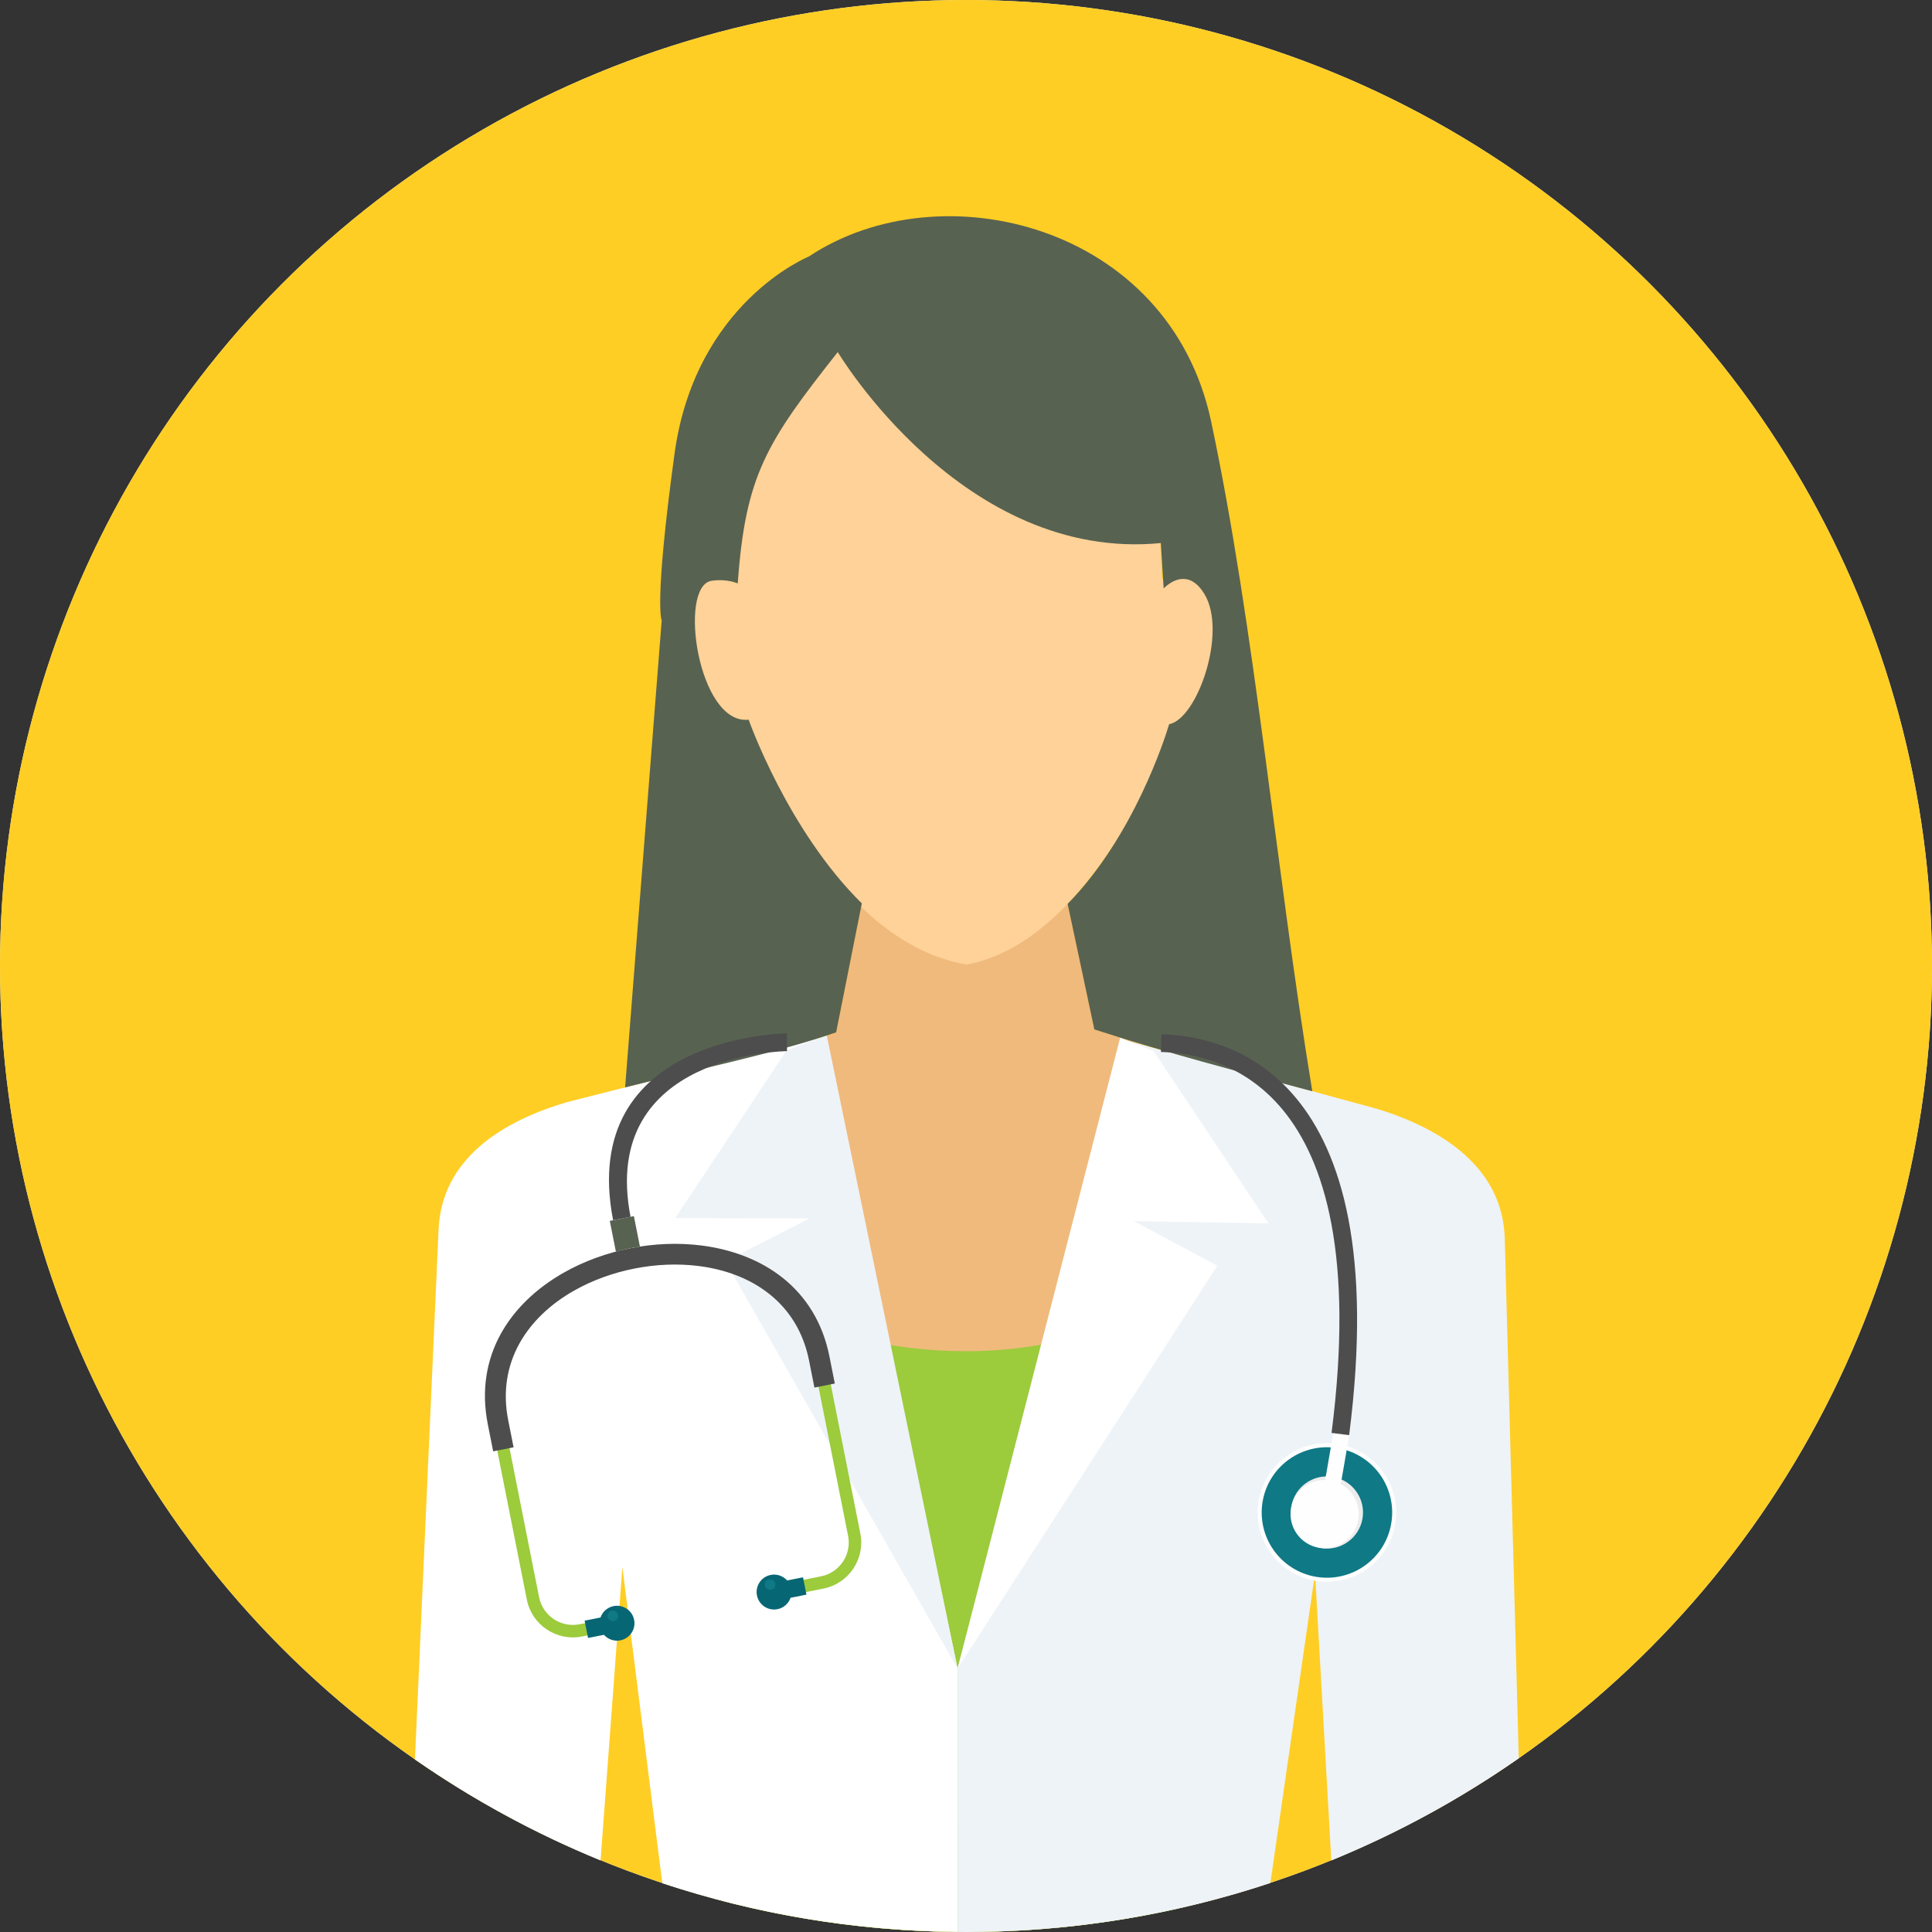 <?xml version="1.0"?>
<svg xmlns="http://www.w3.org/2000/svg" xmlns:xlink="http://www.w3.org/1999/xlink" version="1.1" id="Layer_1" x="0px" y="0px" viewBox="0 0 512 512" style="enable-background:new 0 0 512 512;" xml:space="preserve" width="512px" height="512px" class=""><rect x="0" y="0" width="512" height="512" fill="#333333" stroke="none"/><g><circle style="fill:#ECF0F1;" cx="256" cy="256" r="256" data-original="#ECF0F1"/><circle style="fill:#FFCE24" cx="256" cy="256" r="256" data-original="#FAD24D" class="" data-old_color="#FAD24D"/><path style="fill:#F0BA7D;" d="M228.546,238.629l-6.957,34.955l-23.307,8.016l13.793,217.594l88.682-0.503l4.142-221.201  l-14.885-4.683l-7.586-35.659L228.546,238.629L228.546,238.629z" data-original="#F0BA7D"/><path style="fill:#9CCB3C" d="M192.992,342.31c38.801,18.812,78.715,22.761,120.732,1.065l-1.432,162.402  C294.176,509.84,275.341,512,256,512c-22.256,0-43.846-2.844-64.432-8.182L192.992,342.31z" data-original="#21D0C3" class="" data-old_color="##9CCB3"/><path style="fill:#EEF3F7;" d="M297.499,275.471l67.592,18.434c17.527,5.411,33.188,15.775,33.689,34.4l3.707,137.649  c-15.404,10.768-32.048,19.876-49.674,27.085l-4.314-76.125l-11.837,82.104C311.304,507.439,284.186,512,256.001,512  c-0.736,0-1.466-0.022-2.201-0.028l-0.028-69.787L297.499,275.471z" data-original="#EEF3F7" class=""/><g>
	<path style="fill:#FFFFFF;" d="M296.855,274.993l8.907,3.593l30.383,45.612l-35.613-0.573l22.074,11.812l-68.833,106.749   L296.855,274.993L296.855,274.993z" data-original="#FFFFFF" class=""/>
	<path style="fill:#FFFFFF;" d="M218.424,274.774l-67.907,17.239c-17.622,5.103-33.46,15.188-34.291,33.801l-6.262,140.453   c15.269,10.625,31.75,19.624,49.193,26.762l5.78-77.732l10.575,83.779c24.647,8.163,50.956,12.666,78.287,12.897l-0.028-69.787   L218.424,274.774L218.424,274.774z" data-original="#FFFFFF" class=""/>
</g><path style="fill:#EEF3F7;" d="M219.076,274.306l-10.62,4.068l-29.53,44.437l35.619,0.057l-22.28,11.42l61.508,107.897  L219.076,274.306L219.076,274.306z" data-original="#EEF3F7" class=""/><path style="fill:#FED298;" d="M182.578,154.801c-1.135,11.456,1.159,36.892,15.056,35.924c0,0,20.002,58.295,58.511,64.896  c33.246-6.075,53.47-58.873,55.005-63.896c4.579,1.564,17.396-19.756,7.571-37.198c-2.818-5.002-10.795-0.952-10.795-0.952  l-0.614-14.565c-52.536,5.102-85.296-45.711-85.296-45.711c-20.027,21.785-24.845,34.219-26.987,61.314c0,0-3.761-2.335-7.936-2.424  C185.835,152.161,184.221,153.257,182.578,154.801L182.578,154.801z" data-original="#FED298" class=""/><path style="fill:#586251" d="M221.588,273.584l6.805-34.175c-19.713-19.409-29.992-48.684-29.992-48.684  c-13.432,1.498-18.826-35.521-9.789-36.814c4.133-0.592,6.9,0.703,6.9,0.703c2.035-28.608,7.545-37.307,26.503-61.314  c0,0,33.118,55.72,85.613,50.617l0.751,12.014c2.482-2.44,7.019-4.733,10.799,1.484c6.15,10.115-1.895,33.103-9.343,34.506  c-1.055,3.544-9.344,29.695-26.901,47.615l7.079,33.273c19.699,6.379,38.692,11.306,57.757,16.375  c-9.685-59.038-15.235-122.924-26.799-177.458c-11.098-52.331-71.765-66.967-106.652-43.726c0,0-30.082,12.121-35.574,52.32  c-5.49,40.197-3.389,44.071-3.389,44.071l-9.693,123.779C183.636,283.607,204.447,279.478,221.588,273.584L221.588,273.584z" data-original="#666666" class="active-path" data-old_color="#666666"/><path style="fill:#FEFEFE;" d="M348.527,418.914c-9.989-1.725-16.69-11.222-14.966-21.212c1.725-9.988,11.223-16.692,21.212-14.968  c9.991,1.725,16.691,11.225,14.967,21.216C368.015,413.939,358.517,420.639,348.527,418.914z" data-original="#FEFEFE"/><path style="fill:#0F7986;" d="M348.709,417.86c-9.408-1.625-15.719-10.566-14.094-19.975c1.625-9.409,10.568-15.721,19.978-14.096  c9.409,1.626,15.718,10.571,14.094,19.979C367.06,413.177,358.119,419.485,348.709,417.86z" data-original="#0F7986" class=""/><path style="fill:#EBECEC;" d="M350.022,410.253c-5.203-0.898-8.697-5.851-7.798-11.054c0.898-5.207,5.849-8.696,11.052-7.798  c5.207,0.899,8.698,5.846,7.799,11.053C360.178,407.658,355.229,411.151,350.022,410.253L350.022,410.253z" data-original="#EBECEC"/><path style="fill:#FEFEFE;" d="M351.147,392.425l4.204,0.725l2.26-13.09l-4.202-0.725L351.147,392.425L351.147,392.425z" data-original="#FEFEFE"/><path style="fill:#9CCB3C" d="M210.372,422.546l7.877-1.563c3.346-0.665,6.119-2.636,7.886-5.279  c1.765-2.643,2.532-5.957,1.866-9.304l-9.262-46.668c-3.496-17.61-17.273-26.591-33.016-28.581  c-6.033-0.764-12.357-0.486-18.483,0.729c-6.131,1.212-12.075,3.37-17.356,6.378c-13.754,7.833-23.024,21.378-19.522,39.017  l9.262,46.669c0.665,3.346,2.639,6.117,5.28,7.885l0.006-0.002c2.644,1.769,5.954,2.532,9.299,1.868l7.872-1.563l-0.644-3.245  l-7.874,1.563c-2.454,0.487-4.886-0.074-6.822-1.367l0.001-0.001c-1.938-1.299-3.386-3.331-3.874-5.781l-9.262-46.669  c-3.177-16.005,5.317-28.341,17.902-35.504c4.973-2.834,10.583-4.868,16.373-6.017c5.789-1.147,11.752-1.406,17.434-0.689  c14.408,1.821,27.009,9.982,30.178,25.956l9.265,46.669c0.486,2.452-0.078,4.881-1.372,6.822c-1.297,1.936-3.331,3.384-5.783,3.869  l-7.876,1.563L210.372,422.546L210.372,422.546z" data-original="#21D0C3" class="" data-old_color="##9CCB3"/><path style="fill:#4D4D4D;" d="M221.235,366.648l-1.415-7.129c-3.602-18.157-17.777-27.41-33.963-29.458  c-6.148-0.775-12.589-0.499-18.83,0.741c-6.243,1.236-12.3,3.436-17.682,6.498c-14.146,8.057-23.673,22.003-20.065,40.19  l1.417,7.129l5.405-1.075l-1.415-7.128c-3.067-15.458,5.168-27.392,17.362-34.337c4.874-2.774,10.369-4.766,16.047-5.892  c5.676-1.127,11.521-1.38,17.088-0.677c13.962,1.764,26.167,9.652,29.231,25.081l1.414,7.129L221.235,366.648L221.235,366.648z" data-original="#4D4D4D"/><g>
	<path style="fill:#076673" d="M155.836,434.082l4.213-0.837c1.057,1.187,2.694,1.797,4.362,1.466   c2.507-0.497,4.136-2.932,3.638-5.441c-0.496-2.504-2.931-4.134-5.438-3.635c-1.671,0.331-2.95,1.522-3.472,3.021l-4.212,0.835   L155.836,434.082z" data-original="#076673" class=""/>
	<path style="fill:#076673" d="M213.72,422.593l-4.21,0.837c-0.523,1.498-1.802,2.689-3.471,3.02   c-2.506,0.496-4.94-1.132-5.438-3.64c-0.496-2.504,1.132-4.94,3.637-5.437c1.669-0.331,3.308,0.281,4.361,1.466l4.212-0.837   L213.72,422.593L213.72,422.593z" data-original="#076673" class=""/>
</g><path style="fill:#586251" d="M169.59,330.379l-1.607-8.097l-3.195,0.636l-3.19,0.632l1.625,8.176  c1.217-0.356,2.449-0.657,3.693-0.903C167.802,330.646,168.694,330.499,169.59,330.379z" data-original="#666666" class="active-path" data-old_color="#666666"/><g>
	<path style="fill:#0F7986;" d="M162.697,429.577c0.76-0.151,1.251-0.89,1.1-1.645c-0.15-0.759-0.885-1.253-1.645-1.102   c-0.76,0.151-1.251,0.887-1.101,1.646C161.202,429.233,161.938,429.728,162.697,429.577L162.697,429.577z" data-original="#0F7986" class=""/>
	<path style="fill:#0F7986;" d="M204.351,421.295c0.757-0.15,1.249-0.887,1.098-1.643c-0.151-0.76-0.885-1.253-1.645-1.103   c-0.76,0.151-1.251,0.887-1.1,1.648C202.853,420.952,203.59,421.445,204.351,421.295z" data-original="#0F7986" class=""/>
</g><path style="fill:#FEFEFE;" d="M349.511,410.164c-4.923-0.85-8.224-5.531-7.375-10.455c0.85-4.921,5.528-8.223,10.452-7.374  c4.922,0.85,8.225,5.529,7.376,10.451C359.114,407.711,354.433,411.014,349.511,410.164z" data-original="#FEFEFE"/><g>
	<path style="fill:#4D4D4D;" d="M208.563,278.563c-0.142,0.001-49.862,0.414-41.463,43.912l-4.623,0.884   c-9.468-49.038,45.874-49.49,46.032-49.492L208.563,278.563L208.563,278.563z" data-original="#4D4D4D"/>
	<path style="fill:#4D4D4D;" d="M307.775,274.091c8.111,0.218,23.794,2.429,35.861,17.111   c11.811,14.367,20.091,40.752,13.899,89.128l-4.661-0.59c5.993-46.823-1.751-72.031-12.866-85.554   c-10.86-13.211-25.019-15.202-32.344-15.399L307.775,274.091L307.775,274.091z" data-original="#4D4D4D"/>
</g></g> </svg>
